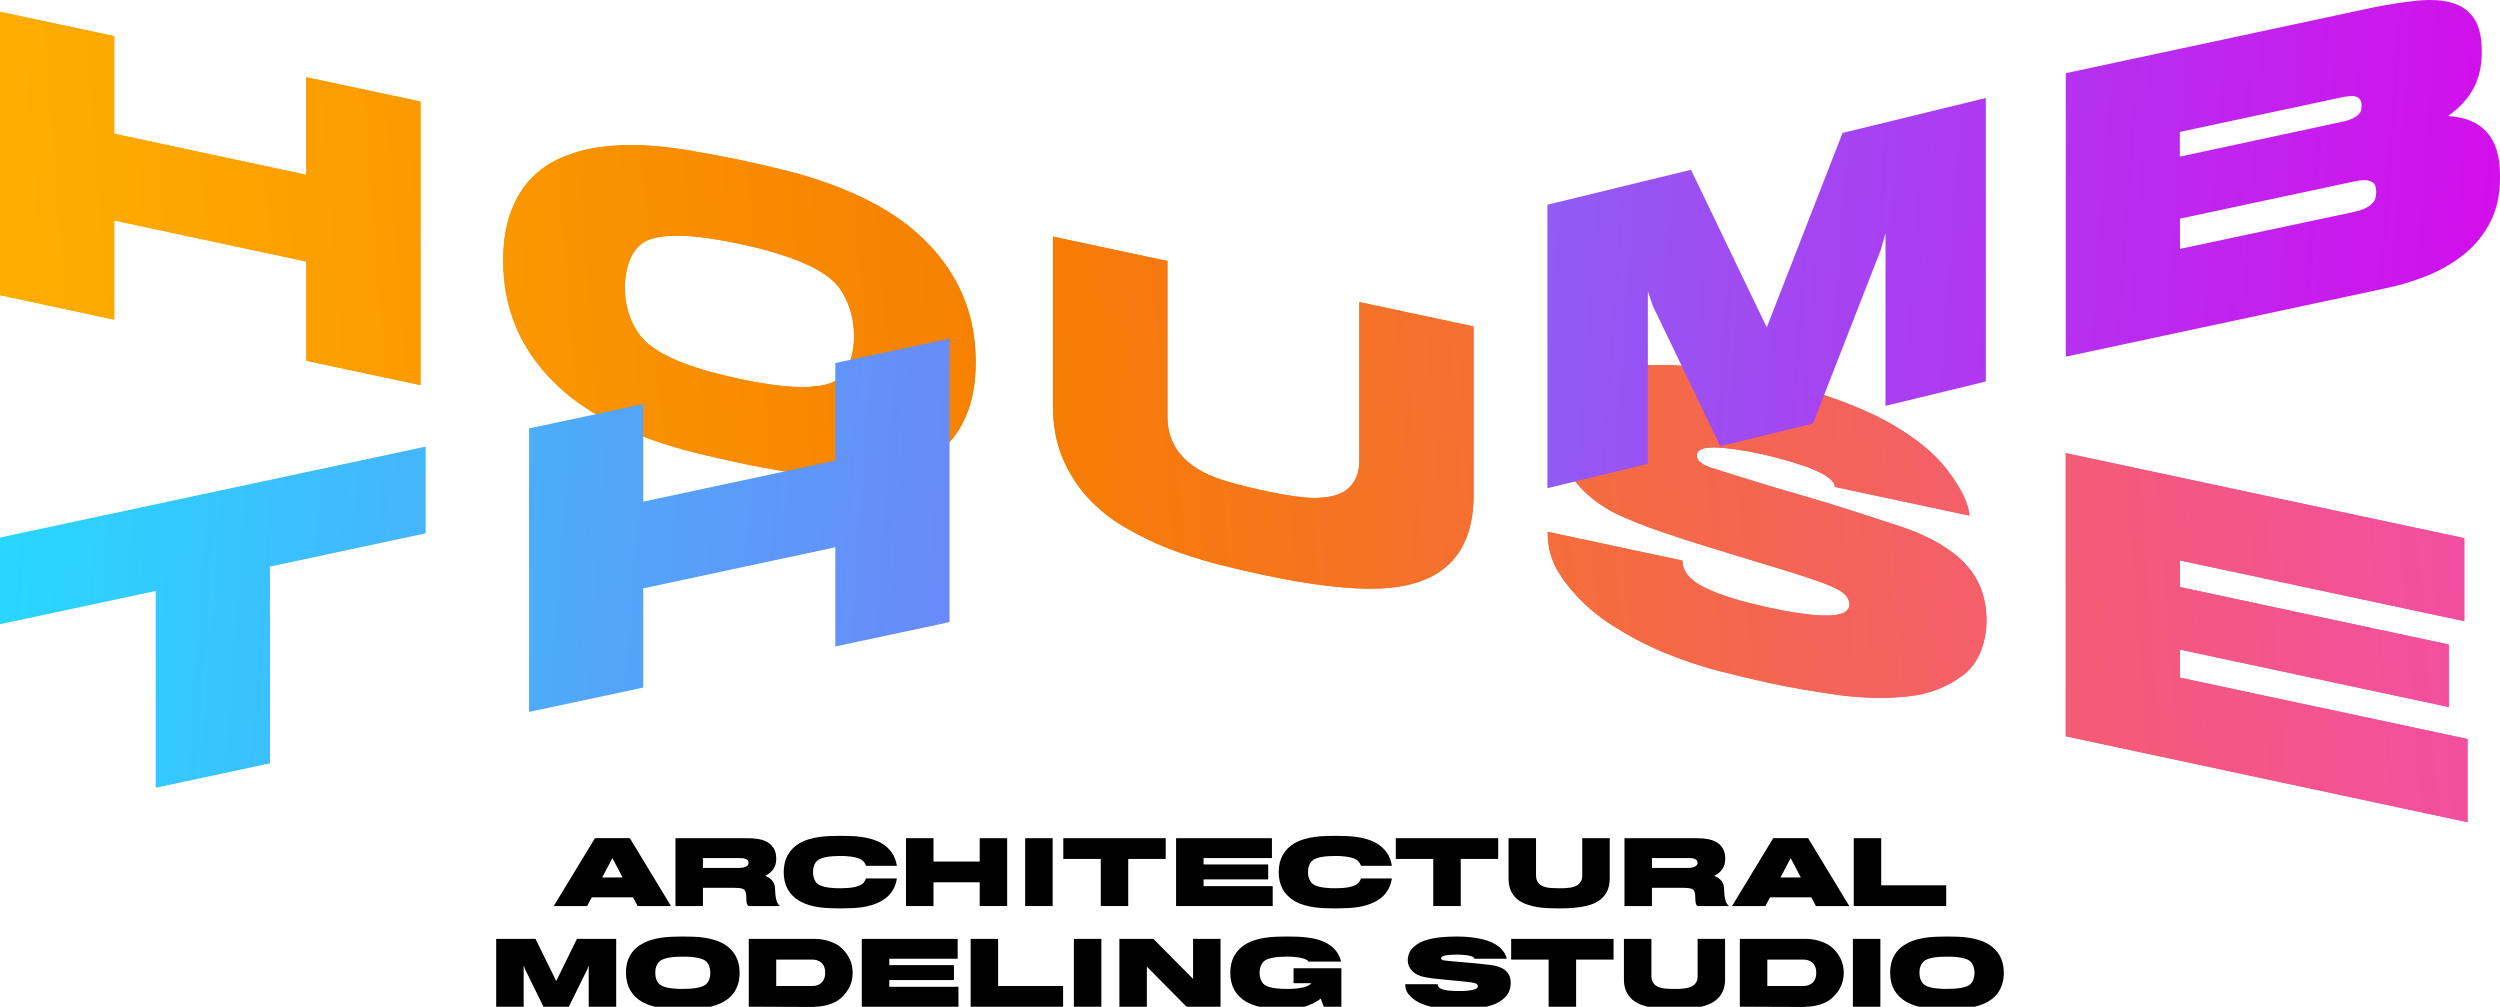<?xml version="1.0" encoding="UTF-8"?> <svg xmlns="http://www.w3.org/2000/svg" width="149" height="60" viewBox="0 0 149 60" fill="none"> <g clip-path="url(#clip0_59_1391)"> <path fill-rule="evenodd" clip-rule="evenodd" d="M0 0.704L6.807 2.155V7.971L18.254 10.419V4.603L25.061 6.055V22.95L18.254 21.499V15.586L6.807 13.138V19.051L0 17.589V0.704ZM33.996 23.657C31.329 21.499 29.991 18.799 29.991 15.557C29.991 14.444 30.135 13.496 30.424 12.693C30.713 11.89 31.108 11.222 31.618 10.68C32.128 10.138 32.725 9.713 33.428 9.413C34.131 9.103 34.882 8.89 35.71 8.774C36.528 8.658 37.394 8.619 38.309 8.658C39.224 8.706 40.148 8.803 41.092 8.967C42.276 9.171 43.267 9.364 44.076 9.529C44.923 9.713 45.78 9.906 46.656 10.119C47.532 10.332 48.399 10.593 49.256 10.893C50.113 11.193 50.96 11.551 51.778 11.967C52.606 12.383 53.396 12.877 54.147 13.457C56.814 15.615 58.152 18.315 58.152 21.557C58.152 22.66 58.008 23.608 57.719 24.412C57.43 25.215 57.035 25.882 56.525 26.424C56.015 26.966 55.418 27.392 54.715 27.702C54.012 28.011 53.261 28.224 52.433 28.34C51.605 28.456 50.748 28.495 49.834 28.456C48.919 28.408 47.995 28.311 47.051 28.147C45.877 27.944 44.875 27.76 44.066 27.585C43.219 27.402 42.362 27.208 41.486 26.995C40.61 26.782 39.744 26.521 38.887 26.221C38.03 25.921 37.183 25.563 36.355 25.147C35.536 24.731 34.747 24.237 33.996 23.657ZM37.24 17.106C37.24 17.386 37.26 17.667 37.308 17.967C37.356 18.267 37.423 18.557 37.529 18.847C37.635 19.138 37.76 19.409 37.934 19.68C38.097 19.951 38.299 20.192 38.54 20.415C38.877 20.705 39.272 20.967 39.734 21.199C40.196 21.431 40.678 21.634 41.188 21.808C41.698 21.983 42.199 22.137 42.709 22.263C43.21 22.389 43.672 22.495 44.076 22.583C46.753 23.154 48.601 23.221 49.622 22.786C50.103 22.524 50.431 22.147 50.623 21.644C50.816 21.141 50.902 20.599 50.902 20.018C50.902 19.786 50.883 19.534 50.844 19.254C50.806 18.973 50.739 18.683 50.642 18.383C50.546 18.083 50.411 17.793 50.248 17.502C50.084 17.212 49.872 16.951 49.612 16.709C49.285 16.419 48.89 16.157 48.428 15.925C47.956 15.693 47.475 15.49 46.965 15.315C46.454 15.141 45.954 14.986 45.443 14.851C44.933 14.725 44.48 14.619 44.076 14.532C41.409 13.961 39.561 13.893 38.55 14.338C38.309 14.454 38.107 14.619 37.943 14.812C37.779 15.006 37.645 15.228 37.548 15.47C37.443 15.722 37.375 15.983 37.327 16.254C37.269 16.535 37.24 16.815 37.24 17.106ZM69.58 15.557L62.773 14.106H62.754V24.15C62.754 25.321 62.947 26.357 63.312 27.256C63.688 28.156 64.189 28.95 64.814 29.637C65.44 30.324 66.172 30.914 67.01 31.408C67.847 31.901 68.723 32.337 69.657 32.695C70.582 33.053 71.535 33.353 72.497 33.604C73.47 33.856 74.394 34.069 75.29 34.262C78.159 34.872 80.46 35.143 82.193 35.075C85.948 34.93 87.825 33.062 87.825 29.492V19.457L81.018 18.006V27.305C81.028 27.837 80.941 28.263 80.768 28.582C80.594 28.901 80.363 29.153 80.065 29.318C79.766 29.482 79.43 29.588 79.044 29.637C78.659 29.685 78.255 29.695 77.831 29.656C77.408 29.617 76.974 29.559 76.541 29.482C76.108 29.405 75.704 29.327 75.309 29.24C73.961 28.95 72.95 28.669 72.276 28.398C70.476 27.653 69.58 26.473 69.58 24.847V15.557ZM93.602 35.094C93.361 34.804 93.159 34.533 92.995 34.272C92.822 34.011 92.687 33.749 92.571 33.478C92.456 33.208 92.379 32.927 92.321 32.637C92.263 32.346 92.244 32.027 92.244 31.698L100.274 33.411C100.274 34.05 100.717 34.582 101.593 35.017C102.469 35.453 103.749 35.849 105.444 36.217L105.588 36.246C106.474 36.44 107.215 36.556 107.803 36.623C108.39 36.681 108.871 36.701 109.228 36.672C109.584 36.643 109.834 36.575 109.988 36.459C110.142 36.352 110.219 36.217 110.229 36.072C110.229 35.82 110.133 35.598 109.94 35.414C109.738 35.211 109.305 34.988 108.65 34.746C108.313 34.62 107.889 34.475 107.379 34.311C106.878 34.146 106.281 33.962 105.588 33.749C105.309 33.662 105.039 33.585 104.78 33.508C104.65 33.469 104.518 33.428 104.386 33.387L104.385 33.387C104.309 33.363 104.233 33.34 104.157 33.316C104.101 33.299 104.045 33.282 103.99 33.266C102.199 32.724 100.63 32.24 99.292 31.785C97.953 31.34 96.875 30.904 96.066 30.488C94.892 29.83 94.044 29.047 93.525 28.147C92.995 27.227 92.783 26.289 92.889 25.331C93.053 24.218 93.553 23.376 94.391 22.825C95.238 22.263 96.201 21.934 97.279 21.837C98.512 21.712 99.783 21.731 101.102 21.886C102.411 22.05 103.711 22.263 105.001 22.544C105.55 22.66 106.156 22.805 106.821 22.979C107.475 23.154 108.149 23.357 108.842 23.589C109.536 23.821 110.229 24.082 110.922 24.383C111.625 24.682 112.289 25.011 112.925 25.389C113.56 25.766 114.157 26.173 114.706 26.627C115.255 27.082 115.736 27.576 116.131 28.108C116.901 29.143 117.325 30.024 117.382 30.73L109.353 29.018C109.353 28.853 109.256 28.698 109.074 28.543C108.891 28.389 108.65 28.244 108.361 28.108C108.072 27.973 107.755 27.837 107.408 27.731C107.061 27.614 106.724 27.508 106.407 27.421C106.089 27.324 105.8 27.256 105.54 27.189C105.28 27.131 105.107 27.092 105.001 27.063C103.788 26.802 102.835 26.676 102.151 26.666C101.468 26.666 101.131 26.821 101.131 27.15C101.131 27.324 101.217 27.469 101.391 27.595C101.564 27.721 101.824 27.837 102.161 27.934L102.161 27.934L102.162 27.934C102.951 28.186 103.74 28.437 104.548 28.679C105.348 28.93 106.176 29.172 107.013 29.414C108.188 29.753 109.305 30.092 110.354 30.43L110.586 30.505L110.589 30.506C111.552 30.817 112.465 31.112 113.329 31.398C115.033 31.979 116.314 32.724 117.17 33.653C118.027 34.582 118.432 35.762 118.393 37.204C118.307 38.617 117.806 39.662 116.911 40.31C115.996 40.959 114.966 41.355 113.83 41.491C112.549 41.646 111.153 41.626 109.651 41.433C108.891 41.326 108.159 41.21 107.466 41.094C106.772 40.978 106.108 40.843 105.463 40.707C104.491 40.494 103.46 40.252 102.382 39.972C101.304 39.691 100.235 39.323 99.176 38.888C98.117 38.452 97.116 37.92 96.153 37.31C95.161 36.691 94.324 35.956 93.602 35.094ZM146.872 37.02V32.075L123.12 27.005V43.881L147.065 49V44.045L129.927 40.388V38.714L145.948 42.139V38.414L129.927 34.988V33.401L146.872 37.02Z" fill="url(#paint0_linear_59_1391)"></path> <path fill-rule="evenodd" clip-rule="evenodd" d="M0 0.704L6.807 2.155V7.971L18.254 10.419V4.603L25.061 6.055V22.95L18.254 21.499V15.586L6.807 13.138V19.051L0 17.589V0.704ZM33.996 23.657C31.329 21.499 29.991 18.799 29.991 15.557C29.991 14.444 30.135 13.496 30.424 12.693C30.713 11.89 31.108 11.222 31.618 10.68C32.128 10.138 32.725 9.713 33.428 9.413C34.131 9.103 34.882 8.89 35.71 8.774C36.528 8.658 37.394 8.619 38.309 8.658C39.224 8.706 40.148 8.803 41.092 8.967C42.276 9.171 43.267 9.364 44.076 9.529C44.923 9.713 45.78 9.906 46.656 10.119C47.532 10.332 48.399 10.593 49.256 10.893C50.113 11.193 50.96 11.551 51.778 11.967C52.606 12.383 53.396 12.877 54.147 13.457C56.814 15.615 58.152 18.315 58.152 21.557C58.152 22.66 58.008 23.608 57.719 24.412C57.43 25.215 57.035 25.882 56.525 26.424C56.015 26.966 55.418 27.392 54.715 27.702C54.012 28.011 53.261 28.224 52.433 28.34C51.605 28.456 50.748 28.495 49.834 28.456C48.919 28.408 47.995 28.311 47.051 28.147C45.877 27.944 44.875 27.76 44.066 27.585C43.219 27.402 42.362 27.208 41.486 26.995C40.61 26.782 39.744 26.521 38.887 26.221C38.03 25.921 37.183 25.563 36.355 25.147C35.536 24.731 34.747 24.237 33.996 23.657ZM37.24 17.106C37.24 17.386 37.26 17.667 37.308 17.967C37.356 18.267 37.423 18.557 37.529 18.847C37.635 19.138 37.76 19.409 37.934 19.68C38.097 19.951 38.299 20.192 38.54 20.415C38.877 20.705 39.272 20.967 39.734 21.199C40.196 21.431 40.678 21.634 41.188 21.808C41.698 21.983 42.199 22.137 42.709 22.263C43.21 22.389 43.672 22.495 44.076 22.583C46.753 23.154 48.601 23.221 49.622 22.786C50.103 22.524 50.431 22.147 50.623 21.644C50.816 21.141 50.902 20.599 50.902 20.018C50.902 19.786 50.883 19.534 50.844 19.254C50.806 18.973 50.739 18.683 50.642 18.383C50.546 18.083 50.411 17.793 50.248 17.502C50.084 17.212 49.872 16.951 49.612 16.709C49.285 16.419 48.89 16.157 48.428 15.925C47.956 15.693 47.475 15.49 46.965 15.315C46.454 15.141 45.954 14.986 45.443 14.851C44.933 14.725 44.48 14.619 44.076 14.532C41.409 13.961 39.561 13.893 38.55 14.338C38.309 14.454 38.107 14.619 37.943 14.812C37.779 15.006 37.645 15.228 37.548 15.47C37.443 15.722 37.375 15.983 37.327 16.254C37.269 16.535 37.24 16.815 37.24 17.106ZM69.58 15.557L62.773 14.106H62.754V24.15C62.754 25.321 62.947 26.357 63.312 27.256C63.688 28.156 64.189 28.95 64.814 29.637C65.44 30.324 66.172 30.914 67.01 31.408C67.847 31.901 68.723 32.337 69.657 32.695C70.582 33.053 71.535 33.353 72.497 33.604C73.47 33.856 74.394 34.069 75.29 34.262C78.159 34.872 80.46 35.143 82.193 35.075C85.948 34.93 87.825 33.062 87.825 29.492V19.457L81.018 18.006V27.305C81.028 27.837 80.941 28.263 80.768 28.582C80.594 28.901 80.363 29.153 80.065 29.318C79.766 29.482 79.43 29.588 79.044 29.637C78.659 29.685 78.255 29.695 77.831 29.656C77.408 29.617 76.974 29.559 76.541 29.482C76.108 29.405 75.704 29.327 75.309 29.24C73.961 28.95 72.95 28.669 72.276 28.398C70.476 27.653 69.58 26.473 69.58 24.847V15.557ZM93.602 35.094C93.361 34.804 93.159 34.533 92.995 34.272C92.822 34.011 92.687 33.749 92.571 33.478C92.456 33.208 92.379 32.927 92.321 32.637C92.263 32.346 92.244 32.027 92.244 31.698L100.274 33.411C100.274 34.05 100.717 34.582 101.593 35.017C102.469 35.453 103.749 35.849 105.444 36.217L105.588 36.246C106.474 36.44 107.215 36.556 107.803 36.623C108.39 36.681 108.871 36.701 109.228 36.672C109.584 36.643 109.834 36.575 109.988 36.459C110.142 36.352 110.219 36.217 110.229 36.072C110.229 35.82 110.133 35.598 109.94 35.414C109.738 35.211 109.305 34.988 108.65 34.746C108.313 34.62 107.889 34.475 107.379 34.311C106.878 34.146 106.281 33.962 105.588 33.749C105.309 33.662 105.039 33.585 104.78 33.508C104.65 33.469 104.518 33.428 104.386 33.387L104.385 33.387C104.309 33.363 104.233 33.34 104.157 33.316C104.101 33.299 104.045 33.282 103.99 33.266C102.199 32.724 100.63 32.24 99.292 31.785C97.953 31.34 96.875 30.904 96.066 30.488C94.892 29.83 94.044 29.047 93.525 28.147C92.995 27.227 92.783 26.289 92.889 25.331C93.053 24.218 93.553 23.376 94.391 22.825C95.238 22.263 96.201 21.934 97.279 21.837C98.512 21.712 99.783 21.731 101.102 21.886C102.411 22.05 103.711 22.263 105.001 22.544C105.55 22.66 106.156 22.805 106.821 22.979C107.475 23.154 108.149 23.357 108.842 23.589C109.536 23.821 110.229 24.082 110.922 24.383C111.625 24.682 112.289 25.011 112.925 25.389C113.56 25.766 114.157 26.173 114.706 26.627C115.255 27.082 115.736 27.576 116.131 28.108C116.901 29.143 117.325 30.024 117.382 30.73L109.353 29.018C109.353 28.853 109.256 28.698 109.074 28.543C108.891 28.389 108.65 28.244 108.361 28.108C108.072 27.973 107.755 27.837 107.408 27.731C107.061 27.614 106.724 27.508 106.407 27.421C106.089 27.324 105.8 27.256 105.54 27.189C105.28 27.131 105.107 27.092 105.001 27.063C103.788 26.802 102.835 26.676 102.151 26.666C101.468 26.666 101.131 26.821 101.131 27.15C101.131 27.324 101.217 27.469 101.391 27.595C101.564 27.721 101.824 27.837 102.161 27.934L102.161 27.934L102.162 27.934C102.951 28.186 103.74 28.437 104.548 28.679C105.348 28.93 106.176 29.172 107.013 29.414C108.188 29.753 109.305 30.092 110.354 30.43L110.586 30.505L110.589 30.506C111.552 30.817 112.465 31.112 113.329 31.398C115.033 31.979 116.314 32.724 117.17 33.653C118.027 34.582 118.432 35.762 118.393 37.204C118.307 38.617 117.806 39.662 116.911 40.31C115.996 40.959 114.966 41.355 113.83 41.491C112.549 41.646 111.153 41.626 109.651 41.433C108.891 41.326 108.159 41.21 107.466 41.094C106.772 40.978 106.108 40.843 105.463 40.707C104.491 40.494 103.46 40.252 102.382 39.972C101.304 39.691 100.235 39.323 99.176 38.888C98.117 38.452 97.116 37.92 96.153 37.31C95.161 36.691 94.324 35.956 93.602 35.094ZM146.872 37.02V32.075L123.12 27.005V43.881L147.065 49V44.045L129.927 40.388V38.714L145.948 42.139V38.414L129.927 34.988V33.401L146.872 37.02Z" fill="url(#paint1_linear_59_1391)"></path> <path fill-rule="evenodd" clip-rule="evenodd" d="M123.12 4.361V21.257L142.222 17.173C143.089 16.99 143.936 16.728 144.745 16.399C145.553 16.061 146.275 15.635 146.911 15.112C147.546 14.59 148.047 13.961 148.432 13.216C148.807 12.471 149 11.6 149 10.593V10.371C148.981 8.193 147.951 7.042 145.91 6.916C146.612 6.413 147.123 5.842 147.44 5.232C147.758 4.613 147.912 3.916 147.912 3.123C147.922 2.242 147.768 1.575 147.46 1.11C147.151 0.646 146.718 0.336 146.15 0.171C145.592 0.007 144.908 -0.041 144.109 0.036C143.31 0.113 142.424 0.249 141.452 0.442L123.12 4.361ZM140.248 7.042C140.085 7.129 139.854 7.206 139.565 7.264L129.918 9.335V7.864L139.555 5.803C139.7 5.774 139.834 5.755 139.979 5.736C140.123 5.716 140.248 5.716 140.364 5.745C140.479 5.774 140.576 5.823 140.643 5.91C140.71 5.987 140.749 6.113 140.749 6.287C140.749 6.355 140.739 6.432 140.73 6.519C140.72 6.606 140.682 6.694 140.605 6.781C140.528 6.868 140.412 6.955 140.248 7.042ZM141.047 12.374C140.855 12.48 140.585 12.567 140.229 12.645L129.927 14.832V13.032L140.258 10.825C140.614 10.748 140.884 10.719 141.067 10.748C141.25 10.777 141.384 10.835 141.461 10.913C141.538 10.99 141.587 11.087 141.596 11.184C141.601 11.235 141.605 11.281 141.61 11.323C141.615 11.369 141.62 11.409 141.625 11.445C141.615 11.522 141.606 11.609 141.596 11.716C141.587 11.822 141.538 11.929 141.452 12.045C141.365 12.161 141.23 12.267 141.047 12.374ZM100.784 10.119L92.234 12.2H92.225V29.095L98.213 27.644V17.357L98.502 18.218L102.527 26.589L108.053 25.244L112.087 14.909L112.376 13.912V24.189L118.355 22.738V5.842L109.815 7.923L105.299 19.515L100.784 10.119ZM25.369 26.618V31.785L16.088 33.769V45.497L9.281 46.949V35.22L0 37.204V32.037L25.369 26.618ZM38.338 24.083L31.531 25.534V42.43L38.338 40.978V35.066L49.785 32.617V38.53L56.592 37.078V20.183L49.785 21.634V27.45L38.338 29.898V24.083Z" fill="url(#paint2_linear_59_1391)"></path> <path d="M34.993 54H33.004L35.459 49.954H37.539L39.991 54H38.002L37.73 53.481H35.269L34.993 54ZM35.893 52.295H37.105L36.499 51.144L35.893 52.295Z" fill="black"></path> <path d="M40.258 54V49.957H44.614C44.827 49.957 45.032 49.976 45.23 50.013C45.429 50.048 45.605 50.111 45.757 50.203C45.911 50.295 46.034 50.421 46.126 50.581C46.218 50.739 46.264 50.94 46.264 51.185C46.264 51.651 46.044 51.989 45.605 52.198C45.985 52.351 46.182 52.603 46.193 52.957C46.205 53.309 46.237 53.557 46.29 53.701C46.339 53.844 46.405 53.943 46.489 54H44.608C44.563 53.965 44.532 53.918 44.515 53.859C44.499 53.801 44.489 53.736 44.485 53.666C44.481 53.596 44.478 53.523 44.477 53.446C44.477 53.37 44.47 53.297 44.456 53.227C44.433 53.088 44.363 53.001 44.248 52.966C44.135 52.931 43.969 52.913 43.75 52.913H41.895V54H40.258ZM41.895 51.727H44.046C44.161 51.727 44.256 51.717 44.33 51.697C44.404 51.676 44.462 51.65 44.503 51.621C44.546 51.59 44.575 51.558 44.591 51.524C44.606 51.489 44.614 51.459 44.614 51.434C44.614 51.361 44.595 51.306 44.556 51.267C44.517 51.226 44.468 51.196 44.409 51.179C44.352 51.159 44.291 51.148 44.225 51.147C44.158 51.143 44.099 51.141 44.046 51.141H41.895V51.727Z" fill="black"></path> <path d="M46.709 51.978C46.709 51.199 47.029 50.621 47.67 50.244C47.852 50.145 48.042 50.066 48.241 50.01C48.44 49.951 48.644 49.908 48.851 49.881C49.058 49.852 49.266 49.834 49.475 49.828C49.685 49.82 49.893 49.816 50.096 49.816C50.299 49.816 50.505 49.82 50.714 49.828C50.925 49.834 51.134 49.852 51.341 49.881C51.548 49.908 51.75 49.951 51.947 50.01C52.147 50.066 52.337 50.145 52.519 50.244C53.054 50.557 53.365 51.009 53.453 51.601H51.613C51.568 51.46 51.484 51.344 51.361 51.252C51.285 51.201 51.193 51.16 51.086 51.129C50.98 51.098 50.87 51.074 50.755 51.059C50.64 51.041 50.524 51.029 50.409 51.023C50.294 51.018 50.19 51.015 50.096 51.015C49.449 51.015 49.006 51.094 48.766 51.252C48.707 51.293 48.658 51.341 48.619 51.395C48.58 51.45 48.548 51.51 48.523 51.574C48.499 51.639 48.481 51.705 48.47 51.773C48.46 51.842 48.455 51.91 48.455 51.978C48.455 52.033 48.459 52.094 48.467 52.16C48.477 52.225 48.493 52.29 48.517 52.356C48.54 52.423 48.571 52.486 48.61 52.547C48.651 52.607 48.703 52.66 48.766 52.705C48.846 52.758 48.941 52.8 49.053 52.831C49.164 52.862 49.28 52.886 49.401 52.901C49.524 52.917 49.647 52.928 49.768 52.934C49.889 52.938 49.998 52.94 50.096 52.94C50.701 52.94 51.123 52.861 51.361 52.705C51.484 52.611 51.568 52.495 51.613 52.356H53.453C53.42 52.579 53.358 52.776 53.269 52.948C53.181 53.118 53.071 53.268 52.94 53.397C52.81 53.523 52.661 53.632 52.495 53.722C52.331 53.81 52.156 53.882 51.971 53.938C51.787 53.995 51.597 54.038 51.399 54.067C51.204 54.097 51.009 54.115 50.813 54.123C50.53 54.135 50.291 54.141 50.096 54.141C49.893 54.141 49.685 54.137 49.475 54.129C49.266 54.123 49.058 54.105 48.851 54.076C48.644 54.049 48.44 54.007 48.241 53.95C48.042 53.892 47.852 53.812 47.67 53.713C47.029 53.336 46.709 52.758 46.709 51.978Z" fill="black"></path> <path d="M53.998 49.957H55.636V51.349H58.39V49.957H60.027V54H58.39V52.585H55.636V54H53.998V49.957Z" fill="black"></path> <path d="M61.1 49.957H62.737V54H61.1V49.957Z" fill="black"></path> <path d="M69.476 49.957V51.193H67.243V54H65.606V51.193H63.373V49.957H69.476Z" fill="black"></path> <path d="M75.807 49.957V51.141H71.731V51.522H75.584V52.412H71.731V52.813H75.853V54H70.094V49.957H75.807Z" fill="black"></path> <path d="M76.211 51.978C76.211 51.199 76.531 50.621 77.172 50.244C77.353 50.145 77.544 50.066 77.743 50.01C77.942 49.951 78.145 49.908 78.353 49.881C78.56 49.852 78.768 49.834 78.977 49.828C79.188 49.82 79.394 49.816 79.598 49.816C79.801 49.816 80.007 49.82 80.216 49.828C80.427 49.834 80.636 49.852 80.843 49.881C81.05 49.908 81.252 49.951 81.449 50.01C81.648 50.066 81.839 50.145 82.02 50.244C82.556 50.557 82.867 51.009 82.955 51.601H81.115C81.07 51.46 80.986 51.344 80.863 51.252C80.787 51.201 80.695 51.16 80.588 51.129C80.482 51.098 80.372 51.074 80.257 51.059C80.142 51.041 80.026 51.029 79.911 51.023C79.796 51.018 79.691 51.015 79.598 51.015C78.951 51.015 78.508 51.094 78.268 51.252C78.209 51.293 78.16 51.341 78.121 51.395C78.082 51.45 78.05 51.51 78.024 51.574C78.001 51.639 77.983 51.705 77.972 51.773C77.962 51.842 77.957 51.91 77.957 51.978C77.957 52.033 77.961 52.094 77.969 52.16C77.978 52.225 77.995 52.29 78.019 52.356C78.042 52.423 78.073 52.486 78.112 52.547C78.153 52.607 78.205 52.66 78.268 52.705C78.348 52.758 78.443 52.8 78.555 52.831C78.666 52.862 78.782 52.886 78.903 52.901C79.026 52.917 79.148 52.928 79.269 52.934C79.391 52.938 79.5 52.94 79.598 52.94C80.203 52.94 80.625 52.861 80.863 52.705C80.986 52.611 81.07 52.495 81.115 52.356H82.955C82.922 52.579 82.86 52.776 82.77 52.948C82.683 53.118 82.573 53.268 82.442 53.397C82.311 53.523 82.163 53.632 81.997 53.722C81.833 53.81 81.658 53.882 81.473 53.938C81.289 53.995 81.099 54.038 80.901 54.067C80.706 54.097 80.511 54.115 80.315 54.123C80.032 54.135 79.793 54.141 79.598 54.141C79.394 54.141 79.188 54.137 78.977 54.129C78.768 54.123 78.56 54.105 78.353 54.076C78.145 54.049 77.942 54.007 77.743 53.95C77.544 53.892 77.353 53.812 77.172 53.713C76.531 53.336 76.211 52.758 76.211 51.978Z" fill="black"></path> <path d="M89.292 49.957V51.193H87.06V54H85.422V51.193H83.189V49.957H89.292Z" fill="black"></path> <path d="M89.91 49.957H91.548V52.181C91.548 52.569 91.764 52.807 92.195 52.893C92.357 52.924 92.601 52.94 92.925 52.94C93.019 52.94 93.117 52.938 93.221 52.937C93.326 52.933 93.43 52.924 93.531 52.91C93.635 52.897 93.732 52.875 93.824 52.846C93.918 52.815 94 52.772 94.07 52.717C94.143 52.66 94.199 52.589 94.24 52.503C94.283 52.417 94.304 52.31 94.302 52.184V49.957H95.939V52.359C95.939 53.215 95.488 53.756 94.586 53.982C94.17 54.088 93.616 54.141 92.925 54.141C92.71 54.141 92.486 54.136 92.254 54.126C92.022 54.116 91.793 54.092 91.568 54.053C91.346 54.014 91.134 53.956 90.933 53.88C90.731 53.804 90.555 53.7 90.402 53.569C90.252 53.437 90.132 53.272 90.042 53.074C89.954 52.877 89.91 52.639 89.91 52.359V49.957Z" fill="black"></path> <path d="M96.818 54V49.957H101.175C101.388 49.957 101.593 49.976 101.79 50.013C101.989 50.048 102.165 50.111 102.317 50.203C102.472 50.295 102.595 50.421 102.687 50.581C102.778 50.739 102.824 50.94 102.824 51.185C102.824 51.651 102.604 51.989 102.165 52.198C102.546 52.351 102.742 52.603 102.754 52.957C102.766 53.309 102.798 53.557 102.851 53.701C102.899 53.844 102.966 53.943 103.05 54H101.169C101.124 53.965 101.093 53.918 101.075 53.859C101.06 53.801 101.05 53.736 101.046 53.666C101.042 53.596 101.039 53.523 101.037 53.446C101.037 53.37 101.03 53.297 101.017 53.227C100.993 53.088 100.924 53.001 100.809 52.966C100.695 52.931 100.529 52.913 100.311 52.913H98.456V54H96.818ZM98.456 51.727H100.606C100.722 51.727 100.816 51.717 100.891 51.697C100.965 51.676 101.022 51.65 101.063 51.621C101.106 51.59 101.136 51.558 101.151 51.524C101.167 51.489 101.175 51.459 101.175 51.434C101.175 51.361 101.155 51.306 101.116 51.267C101.077 51.226 101.028 51.196 100.97 51.179C100.913 51.159 100.852 51.148 100.785 51.147C100.719 51.143 100.659 51.141 100.606 51.141H98.456V51.727Z" fill="black"></path> <path d="M105.218 54H103.229L105.684 49.954H107.764L110.216 54H108.227L107.954 53.481H105.493L105.218 54ZM106.117 52.295H107.33L106.724 51.144L106.117 52.295Z" fill="black"></path> <path d="M112.12 49.957V52.764H115.993V54H110.482V49.957H112.12Z" fill="black"></path> <path d="M29.573 55.957H31.914L33.15 58.468L34.387 55.957H36.725V60H35.087V57.539L35.008 57.762L33.903 60H32.392L31.29 57.762L31.211 57.539V60H29.573V55.957Z" fill="black"></path> <path d="M38.272 59.713C37.629 59.334 37.308 58.756 37.308 57.978C37.308 57.713 37.342 57.477 37.41 57.273C37.48 57.065 37.576 56.885 37.697 56.73C37.82 56.574 37.966 56.441 38.134 56.332C38.302 56.223 38.484 56.133 38.682 56.062C38.879 55.992 39.087 55.94 39.306 55.904C39.526 55.867 39.75 55.844 39.977 55.834C40.262 55.822 40.501 55.816 40.694 55.816C40.898 55.816 41.103 55.82 41.312 55.828C41.523 55.834 41.732 55.852 41.94 55.881C42.147 55.908 42.349 55.951 42.546 56.01C42.745 56.066 42.935 56.145 43.117 56.244C43.76 56.623 44.081 57.201 44.081 57.978C44.081 58.242 44.046 58.477 43.976 58.685C43.907 58.892 43.812 59.073 43.688 59.23C43.567 59.384 43.423 59.516 43.255 59.625C43.087 59.734 42.904 59.824 42.707 59.895C42.51 59.965 42.301 60.018 42.08 60.053C41.861 60.09 41.639 60.113 41.412 60.123C41.129 60.135 40.89 60.141 40.694 60.141C40.491 60.141 40.284 60.137 40.073 60.129C39.864 60.123 39.656 60.105 39.449 60.076C39.242 60.049 39.039 60.007 38.84 59.95C38.643 59.892 38.453 59.812 38.272 59.713ZM39.054 57.978C39.054 58.045 39.059 58.113 39.068 58.184C39.08 58.252 39.098 58.318 39.121 58.383C39.147 58.445 39.179 58.505 39.218 58.562C39.259 58.616 39.308 58.664 39.364 58.705C39.444 58.758 39.54 58.8 39.651 58.831C39.763 58.862 39.879 58.886 40 58.901C40.123 58.917 40.245 58.928 40.366 58.934C40.487 58.938 40.597 58.94 40.694 58.94C41.339 58.94 41.783 58.861 42.027 58.705C42.143 58.619 42.223 58.512 42.268 58.383C42.312 58.252 42.335 58.117 42.335 57.978C42.335 57.924 42.33 57.864 42.32 57.8C42.312 57.733 42.297 57.667 42.273 57.601C42.25 57.534 42.219 57.471 42.18 57.41C42.141 57.348 42.09 57.295 42.027 57.252C41.949 57.199 41.853 57.157 41.74 57.126C41.629 57.095 41.512 57.071 41.389 57.056C41.268 57.038 41.145 57.027 41.023 57.023C40.901 57.018 40.792 57.015 40.694 57.015C40.052 57.015 39.608 57.094 39.364 57.252C39.306 57.293 39.257 57.341 39.218 57.395C39.179 57.45 39.147 57.51 39.121 57.574C39.098 57.639 39.08 57.705 39.068 57.773C39.059 57.842 39.054 57.91 39.054 57.978Z" fill="black"></path> <path d="M44.626 60V55.957H48.566C48.699 55.957 48.837 55.968 48.98 55.989C49.124 56.011 49.266 56.044 49.404 56.089C49.545 56.132 49.679 56.188 49.806 56.256C49.933 56.322 50.046 56.401 50.145 56.493C50.595 56.909 50.819 57.404 50.819 57.978C50.819 58.553 50.595 59.048 50.145 59.464C50.046 59.556 49.933 59.636 49.806 59.704C49.679 59.77 49.545 59.826 49.404 59.871C49.266 59.914 49.124 59.946 48.98 59.968C48.837 59.989 48.699 60 48.566 60L48.56 60.015L44.626 60ZM48.435 58.764C48.614 58.764 48.773 58.714 48.909 58.614C49.089 58.481 49.179 58.27 49.179 57.978C49.179 57.685 49.089 57.473 48.909 57.34C48.77 57.242 48.612 57.193 48.435 57.193H46.264V58.764H48.435Z" fill="black"></path> <path d="M57.077 55.957V57.141H53.002V57.522H56.855V58.412H53.002V58.813H57.124V60H51.364V55.957H57.077Z" fill="black"></path> <path d="M59.488 55.957V58.764H63.361V60H57.851V55.957H59.488Z" fill="black"></path> <path d="M64.003 55.957H65.641V60H64.003V55.957Z" fill="black"></path> <path d="M66.716 55.957H68.74L71.107 58.342V55.957H72.745V60H70.718L68.353 57.612V60H66.716V55.957Z" fill="black"></path> <path d="M74.286 56.244C74.468 56.145 74.658 56.066 74.857 56.01C75.057 55.951 75.26 55.908 75.467 55.881C75.674 55.852 75.882 55.834 76.091 55.828C76.302 55.82 76.509 55.816 76.712 55.816C76.874 55.816 77.045 55.819 77.225 55.825C77.406 55.829 77.59 55.841 77.775 55.86C77.963 55.878 78.148 55.906 78.332 55.945C78.516 55.984 78.69 56.039 78.856 56.109C79.022 56.178 79.176 56.265 79.316 56.37C79.459 56.474 79.581 56.601 79.683 56.751C79.815 56.948 79.895 57.136 79.923 57.313H77.992C77.965 57.269 77.921 57.23 77.86 57.199C77.8 57.166 77.73 57.139 77.649 57.117C77.571 57.094 77.487 57.076 77.397 57.065C77.31 57.051 77.223 57.04 77.137 57.032C77.053 57.024 76.973 57.02 76.897 57.018C76.822 57.016 76.761 57.015 76.712 57.015C76.067 57.015 75.623 57.094 75.379 57.252C75.322 57.293 75.274 57.342 75.235 57.398C75.196 57.453 75.164 57.513 75.139 57.577C75.115 57.64 75.098 57.705 75.086 57.773C75.076 57.842 75.071 57.91 75.071 57.978C75.071 58.033 75.075 58.094 75.083 58.16C75.093 58.225 75.109 58.29 75.133 58.356C75.156 58.423 75.188 58.486 75.227 58.547C75.268 58.607 75.318 58.66 75.379 58.705C75.459 58.758 75.555 58.8 75.666 58.831C75.777 58.862 75.894 58.886 76.015 58.901C76.138 58.917 76.26 58.928 76.381 58.934C76.502 58.938 76.612 58.94 76.712 58.94C77.483 58.94 77.965 58.826 78.156 58.6H77.096V57.709H79.946V60H78.897L78.716 59.52C78.573 59.627 78.422 59.721 78.262 59.801C78.102 59.879 77.936 59.943 77.764 59.994C77.594 60.043 77.42 60.079 77.242 60.102C77.064 60.128 76.888 60.141 76.712 60.141C76.509 60.141 76.302 60.137 76.091 60.129C75.882 60.123 75.674 60.105 75.467 60.076C75.26 60.049 75.057 60.007 74.857 59.95C74.658 59.892 74.468 59.812 74.286 59.713C73.645 59.336 73.325 58.758 73.325 57.978C73.325 57.199 73.645 56.621 74.286 56.244Z" fill="black"></path> <path d="M84.083 59.402C84.026 59.346 83.978 59.291 83.936 59.238C83.895 59.184 83.861 59.127 83.834 59.068C83.807 59.01 83.786 58.947 83.772 58.881C83.761 58.812 83.755 58.738 83.755 58.658H85.686C85.686 58.81 85.791 58.917 86.002 58.977C86.213 59.036 86.522 59.065 86.928 59.065H86.963C87.176 59.065 87.353 59.058 87.496 59.042C87.639 59.026 87.753 59.006 87.839 58.98C87.925 58.955 87.985 58.926 88.02 58.893C88.058 58.857 88.077 58.822 88.079 58.787C88.079 58.727 88.056 58.679 88.009 58.644C87.96 58.606 87.856 58.575 87.698 58.55C87.616 58.536 87.515 58.523 87.394 58.512C87.272 58.498 87.129 58.483 86.963 58.468C86.897 58.462 86.831 58.456 86.767 58.45C86.704 58.444 86.642 58.438 86.579 58.433C86.147 58.395 85.77 58.358 85.448 58.321C85.126 58.282 84.867 58.233 84.672 58.175C84.389 58.077 84.185 57.934 84.06 57.744C83.933 57.551 83.882 57.337 83.907 57.102C83.946 56.827 84.066 56.602 84.268 56.426C84.471 56.248 84.702 56.12 84.962 56.042C85.259 55.948 85.564 55.888 85.879 55.86C86.195 55.831 86.509 55.816 86.819 55.816C86.952 55.816 87.098 55.82 87.256 55.828C87.414 55.836 87.576 55.851 87.742 55.872C87.908 55.892 88.075 55.919 88.243 55.954C88.411 55.989 88.571 56.035 88.724 56.092C88.878 56.148 89.022 56.217 89.154 56.297C89.287 56.377 89.401 56.471 89.497 56.578C89.683 56.787 89.783 56.975 89.799 57.141H87.868C87.868 57.102 87.846 57.068 87.801 57.041C87.756 57.014 87.698 56.991 87.628 56.974C87.56 56.954 87.483 56.94 87.399 56.93C87.315 56.92 87.234 56.912 87.156 56.906C87.08 56.9 87.011 56.898 86.948 56.898C86.888 56.895 86.845 56.895 86.819 56.895C86.526 56.895 86.298 56.912 86.134 56.947C85.97 56.98 85.888 57.036 85.888 57.114C85.888 57.155 85.908 57.187 85.949 57.208C85.992 57.227 86.055 57.241 86.137 57.249C86.326 57.269 86.518 57.288 86.711 57.308C86.904 57.325 87.102 57.342 87.303 57.357C87.586 57.379 87.853 57.403 88.106 57.431C88.357 57.456 88.596 57.482 88.82 57.51C89.231 57.56 89.538 57.676 89.743 57.855C89.95 58.033 90.049 58.295 90.039 58.641C90.018 58.984 89.898 59.258 89.682 59.461C89.461 59.664 89.214 59.81 88.94 59.9C88.632 60.004 88.297 60.07 87.936 60.1C87.752 60.113 87.576 60.123 87.408 60.129C87.242 60.137 87.082 60.141 86.928 60.141C86.693 60.141 86.446 60.134 86.186 60.12C85.927 60.108 85.67 60.077 85.416 60.026C85.162 59.976 84.92 59.901 84.689 59.804C84.459 59.706 84.257 59.572 84.083 59.402Z" fill="black"></path> <path d="M96.168 55.957V57.193H93.936V60H92.298V57.193H90.065V55.957H96.168Z" fill="black"></path> <path d="M96.786 55.957H98.424V58.181C98.424 58.569 98.64 58.807 99.071 58.893C99.233 58.924 99.477 58.94 99.801 58.94C99.894 58.94 99.993 58.938 100.097 58.937C100.202 58.933 100.306 58.924 100.407 58.91C100.511 58.897 100.608 58.875 100.7 58.846C100.794 58.815 100.876 58.772 100.946 58.717C101.019 58.66 101.075 58.589 101.116 58.503C101.159 58.417 101.18 58.31 101.178 58.184V55.957H102.815V58.359C102.815 59.215 102.364 59.756 101.462 59.982C101.046 60.088 100.492 60.141 99.801 60.141C99.586 60.141 99.362 60.136 99.13 60.126C98.897 60.116 98.669 60.092 98.444 60.053C98.222 60.014 98.01 59.956 97.809 59.88C97.607 59.804 97.431 59.7 97.278 59.569C97.128 59.437 97.008 59.272 96.918 59.074C96.83 58.877 96.786 58.639 96.786 58.359V55.957Z" fill="black"></path> <path d="M103.694 60V55.957H107.635C107.768 55.957 107.905 55.968 108.048 55.989C108.192 56.011 108.334 56.044 108.473 56.089C108.613 56.132 108.747 56.188 108.874 56.256C109.001 56.322 109.114 56.401 109.214 56.493C109.663 56.909 109.888 57.404 109.888 57.978C109.888 58.553 109.663 59.048 109.214 59.464C109.114 59.556 109.001 59.636 108.874 59.704C108.747 59.77 108.613 59.826 108.473 59.871C108.334 59.914 108.192 59.946 108.048 59.968C107.905 59.989 107.768 60 107.635 60L107.629 60.015L103.694 60ZM107.503 58.764C107.683 58.764 107.841 58.714 107.978 58.614C108.157 58.481 108.247 58.27 108.247 57.978C108.247 57.685 108.157 57.473 107.978 57.34C107.839 57.242 107.681 57.193 107.503 57.193H105.332V58.764H107.503Z" fill="black"></path> <path d="M110.433 55.957H112.07V60H110.433V55.957Z" fill="black"></path> <path d="M113.617 59.713C112.975 59.334 112.653 58.756 112.653 57.978C112.653 57.713 112.688 57.477 112.756 57.273C112.826 57.065 112.922 56.885 113.043 56.73C113.166 56.574 113.312 56.441 113.479 56.332C113.647 56.223 113.83 56.133 114.027 56.062C114.225 55.992 114.433 55.94 114.651 55.904C114.872 55.867 115.096 55.844 115.322 55.834C115.607 55.822 115.847 55.816 116.04 55.816C116.243 55.816 116.449 55.82 116.658 55.828C116.869 55.834 117.078 55.852 117.285 55.881C117.492 55.908 117.694 55.951 117.892 56.01C118.091 56.066 118.281 56.145 118.463 56.244C119.105 56.623 119.427 57.201 119.427 57.978C119.427 58.242 119.392 58.477 119.321 58.685C119.253 58.892 119.157 59.073 119.034 59.23C118.913 59.384 118.769 59.516 118.601 59.625C118.433 59.734 118.25 59.824 118.053 59.895C117.855 59.965 117.646 60.018 117.426 60.053C117.207 60.09 116.984 60.113 116.758 60.123C116.475 60.135 116.235 60.141 116.04 60.141C115.837 60.141 115.63 60.137 115.419 60.129C115.21 60.123 115.002 60.105 114.795 60.076C114.588 60.049 114.385 60.007 114.186 59.95C113.988 59.892 113.799 59.812 113.617 59.713ZM114.399 57.978C114.399 58.045 114.404 58.113 114.414 58.184C114.426 58.252 114.443 58.318 114.467 58.383C114.492 58.445 114.524 58.505 114.563 58.562C114.604 58.616 114.653 58.664 114.71 58.705C114.79 58.758 114.886 58.8 114.997 58.831C115.108 58.862 115.225 58.886 115.346 58.901C115.469 58.917 115.591 58.928 115.712 58.934C115.833 58.938 115.942 58.94 116.04 58.94C116.685 58.94 117.129 58.861 117.373 58.705C117.488 58.619 117.568 58.512 117.613 58.383C117.658 58.252 117.681 58.117 117.681 57.978C117.681 57.924 117.676 57.864 117.666 57.8C117.658 57.733 117.643 57.667 117.619 57.601C117.596 57.534 117.564 57.471 117.525 57.41C117.486 57.348 117.436 57.295 117.373 57.252C117.295 57.199 117.199 57.157 117.086 57.126C116.975 57.095 116.857 57.071 116.734 57.056C116.613 57.038 116.491 57.027 116.368 57.023C116.247 57.018 116.138 57.015 116.04 57.015C115.397 57.015 114.954 57.094 114.71 57.252C114.651 57.293 114.603 57.341 114.563 57.395C114.524 57.45 114.492 57.51 114.467 57.574C114.443 57.639 114.426 57.705 114.414 57.773C114.404 57.842 114.399 57.91 114.399 57.978Z" fill="black"></path> </g> <defs> <linearGradient id="paint0_linear_59_1391" x1="-5.69419e-08" y1="24.9" x2="146.156" y2="13.841" gradientUnits="userSpaceOnUse"> <stop stop-color="#FFAF00"></stop> <stop offset="0.417" stop-color="#F67E00"></stop> <stop offset="1" stop-color="#F34EA3"></stop> </linearGradient> <linearGradient id="paint1_linear_59_1391" x1="-5.69419e-08" y1="24.9" x2="146.156" y2="13.841" gradientUnits="userSpaceOnUse"> <stop stop-color="#FFAF00"></stop> <stop offset="0.417" stop-color="#F67E00"></stop> <stop offset="1" stop-color="#F34EA3"></stop> </linearGradient> <linearGradient id="paint2_linear_59_1391" x1="1.66799e-07" y1="23.39" x2="148.954" y2="34.248" gradientUnits="userSpaceOnUse"> <stop stop-color="#27D8FF"></stop> <stop offset="1" stop-color="#D50CEC"></stop> </linearGradient> <clipPath id="clip0_59_1391"> <rect width="149" height="60" fill="white"></rect> </clipPath> </defs> </svg> 